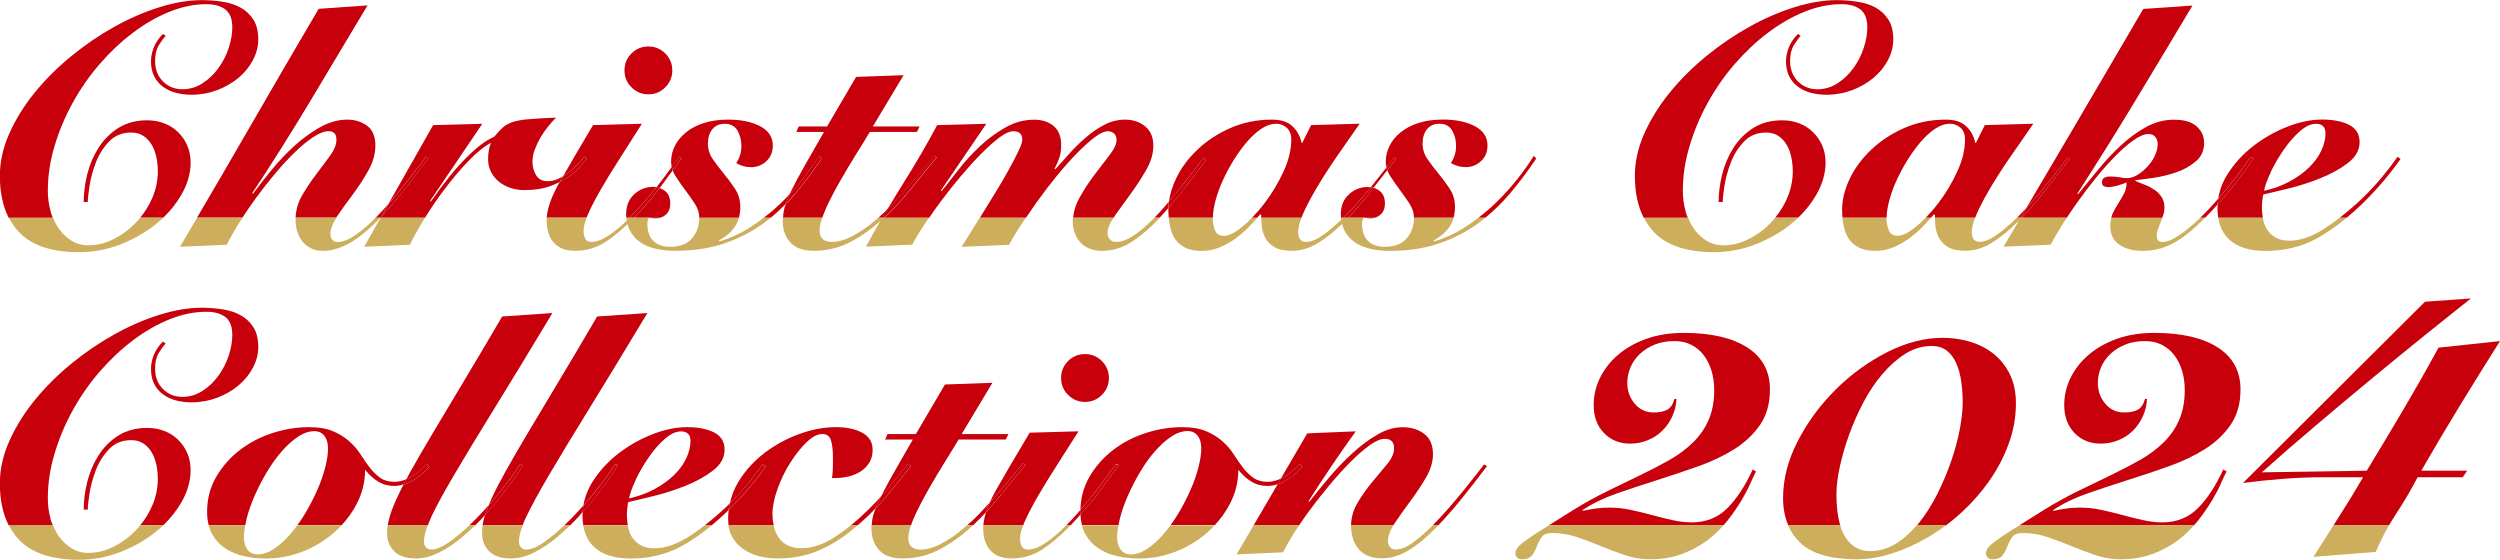 <svg width="911" height="204" viewBox="0 0 911 204" fill="none" xmlns="http://www.w3.org/2000/svg">
<g clip-path="url(#clip0_52_3)">
<path d="M66.053 71.039C68.343 67.103 69.464 63.143 69.464 59.157C69.464 56.916 69.04 54.848 68.219 52.98C67.397 51.112 66.277 49.493 64.858 48.123C63.438 46.753 61.795 45.682 59.878 44.96C57.961 44.212 55.895 43.839 53.654 43.839C49.595 43.839 46.085 44.785 43.122 46.629C40.184 48.497 37.769 50.913 35.902 53.852C34.035 56.791 32.665 60.029 31.794 63.517C30.922 67.004 30.499 70.366 30.499 73.604H31.993C31.993 72.434 32.192 70.491 32.615 67.751C33.039 65.011 33.81 62.196 34.906 59.282C36.026 56.368 37.62 53.827 39.711 51.61C41.778 49.418 44.491 48.297 47.803 48.297C49.546 48.297 51.015 48.696 52.21 49.493C53.405 50.29 54.401 51.311 55.197 52.607C55.994 53.902 56.567 55.396 56.94 57.09C57.314 58.784 57.513 60.552 57.513 62.371C57.513 65.858 56.791 69.221 55.347 72.459C54.226 74.974 52.807 77.241 51.114 79.308H59.505C62.119 76.793 64.31 74.053 66.053 71.039Z" fill="#C7000B"/>
<path d="M18.474 77.092C17.777 74.675 17.428 72.16 17.428 69.495C17.428 64.089 18.25 58.684 19.868 53.254C21.486 47.824 23.677 42.569 26.466 37.512C29.255 32.456 32.516 27.723 36.301 23.364C40.085 19.005 44.093 15.219 48.376 11.981C52.658 8.743 57.09 6.177 61.696 4.309C66.302 2.441 70.808 1.519 75.215 1.519C78.128 1.519 80.419 2.167 82.112 3.437C83.805 4.733 84.651 6.9 84.651 9.963C84.651 12.28 84.228 14.771 83.357 17.436C82.486 20.101 81.241 22.542 79.622 24.784C78.004 27.026 76.087 28.869 73.821 30.338C71.58 31.783 69.14 32.53 66.476 32.53C63.663 32.53 61.298 31.584 59.381 29.666C57.464 27.748 56.517 25.257 56.517 22.193C56.517 19.877 56.965 17.959 57.887 16.465C58.808 14.97 59.63 13.849 60.377 13.102L59.381 12.355C57.887 13.849 56.791 15.468 56.069 17.212C55.372 18.955 55.023 20.649 55.023 22.318C55.023 24.485 55.422 26.328 56.219 27.872C57.015 29.417 58.086 30.662 59.455 31.659C60.825 32.655 62.393 33.377 64.186 33.85C65.978 34.299 67.821 34.523 69.738 34.523C73.049 34.523 76.186 33.95 79.124 32.854C82.062 31.733 84.676 30.239 86.892 28.371C89.133 26.503 90.901 24.335 92.171 21.895C93.465 19.453 94.113 16.938 94.113 14.372C94.113 11.383 93.515 8.967 92.295 7.099C91.1 5.231 89.531 3.786 87.614 2.74C85.697 1.694 83.506 0.996 81.016 0.623C78.527 0.249 76.037 0.05 73.547 0.05C68.817 0.05 63.713 0.897 58.235 2.59C52.758 4.284 47.28 6.651 41.803 9.689C36.325 12.728 31.072 16.29 26.043 20.4C21.014 24.51 16.582 28.919 12.723 33.651C8.864 38.384 5.776 43.341 3.436 48.547C1.12 53.727 -0.05 58.908 -0.05 64.064C-0.05 70.117 1.046 75.198 3.187 79.383H19.271C18.972 78.661 18.648 77.938 18.424 77.141L18.474 77.092Z" fill="#C7000B"/>
<path d="M122.919 78.711C124.612 76.22 126.505 73.579 128.596 70.815C130.662 68.025 132.555 65.135 134.248 62.097C135.941 59.058 136.787 56.044 136.787 53.08C136.787 49.667 135.766 47.251 133.725 45.782C131.683 44.337 129.318 43.59 126.554 43.59C123.243 43.59 119.907 44.536 116.595 46.38C113.284 48.248 110.122 50.564 107.134 53.279C104.147 56.019 101.383 58.958 98.843 62.072C96.304 65.185 94.088 68.025 92.196 70.591L91.947 70.341C98.993 59.706 106.039 48.547 113.06 36.84C120.081 25.133 127.027 13.5 133.924 1.968L116.122 3.213C107.582 17.735 99.142 32.207 90.851 46.604C84.577 57.489 78.228 68.374 71.805 79.284H88.362C89.905 76.917 91.548 74.526 93.341 72.06C95.582 68.996 97.922 66.007 100.387 63.093C102.827 60.179 105.242 57.588 107.607 55.322C109.973 53.03 112.213 51.212 114.33 49.842C116.446 48.472 118.239 47.799 119.732 47.799C121.65 47.799 122.596 48.845 122.596 50.913C122.596 52.656 121.824 54.599 120.305 56.692C118.761 58.809 117.068 61.1 115.201 63.541C113.334 65.982 111.616 68.598 110.022 71.313C108.603 73.804 107.856 76.469 107.707 79.284H122.521C122.645 79.084 122.77 78.885 122.894 78.661L122.919 78.711Z" fill="#C7000B"/>
<path d="M141.567 74.302C140.024 76.12 138.455 77.764 136.887 79.333H138.58C138.58 79.333 138.804 79.109 138.903 79.009L141.567 74.302Z" fill="#C7000B"/>
<path d="M170.722 58.659C173.66 55.595 176.374 53.379 178.864 52.058V52.307C178.192 53.727 177.868 55.67 177.868 58.161C177.868 59.656 178.167 61.075 178.814 62.395C179.461 63.715 180.308 64.886 181.428 65.883C182.549 66.879 183.943 67.701 185.586 68.324C187.254 68.946 189.072 69.27 191.064 69.27C194.723 69.27 197.836 68.797 200.45 67.825C201.695 67.377 202.865 66.879 203.936 66.356C204.309 65.708 204.732 64.961 205.131 64.263C204.508 64.637 203.886 64.961 203.238 65.235C201.994 65.783 200.749 66.032 199.504 66.032C197.587 66.032 196.192 65.285 195.321 63.79C194.45 62.296 194.026 60.677 194.026 58.933C194.026 57.513 194.3 56.069 194.848 54.574C195.396 53.08 196.068 51.635 196.89 50.215C197.711 48.795 198.632 47.475 199.628 46.23C200.624 44.984 201.62 43.864 202.616 42.867C198.383 43.041 195.047 43.216 192.607 43.44C190.167 43.639 188.2 43.988 186.756 44.486C185.312 44.984 184.117 45.657 183.196 46.479C182.275 47.301 181.254 48.422 180.084 49.842C177.096 51.087 173.635 53.702 169.702 57.688C165.768 61.673 161.51 66.954 156.954 73.505L156.705 73.255L175.752 45.109L157.825 45.607L141.542 74.326C141.542 74.326 141.692 74.152 141.766 74.077C143.933 71.537 145.924 69.146 147.742 66.854C149.559 64.562 151.153 62.545 152.472 60.751C153.792 58.958 154.763 57.737 155.336 57.065L156.083 57.688C154.663 59.431 153.12 61.474 151.402 63.79C149.709 66.107 147.841 68.548 145.8 71.064C143.758 73.604 141.642 76.07 139.376 78.486C139.202 78.661 139.028 78.835 138.853 79.009L138.654 79.333H154.863C157.054 75.821 159.444 72.309 162.083 68.822C164.871 65.135 167.735 61.748 170.673 58.684L170.722 58.659Z" fill="#C7000B"/>
<path d="M139.426 78.461C141.666 76.045 143.808 73.579 145.849 71.039C147.891 68.498 149.758 66.082 151.451 63.765C153.144 61.449 154.713 59.406 156.132 57.663L155.385 57.04C154.812 57.713 153.841 58.933 152.522 60.727C151.202 62.52 149.609 64.537 147.791 66.829C145.974 69.121 143.982 71.512 141.816 74.052C141.741 74.152 141.666 74.227 141.592 74.302L138.928 79.009C139.102 78.835 139.276 78.661 139.451 78.486L139.426 78.461Z" fill="#C7000B"/>
<path d="M214.417 77.714C215.612 75.049 217.206 72.01 219.222 68.548C221.214 65.11 223.505 61.374 226.069 57.414C228.633 53.428 231.248 49.318 233.912 45.084L216.11 45.582C211.778 52.831 208.168 59.008 205.18 64.239C205.778 63.89 206.35 63.516 206.898 63.093C208.068 62.221 209.164 61.249 210.209 60.154C211.255 59.083 212.176 58.036 212.998 57.04L213.869 57.787C213.297 58.46 212.45 59.431 211.379 60.702C210.309 61.997 208.865 63.242 207.072 64.488C206.151 65.135 205.105 65.733 203.96 66.306C201.047 71.412 199.478 75.746 199.229 79.308H213.745C213.944 78.785 214.168 78.262 214.417 77.689V77.714Z" fill="#C7000B"/>
<path d="M236.278 34.373C238.693 34.373 240.734 33.526 242.427 31.808C244.12 30.114 244.992 28.047 244.992 25.655C244.992 23.264 244.145 21.197 242.427 19.478C240.734 17.784 238.668 16.938 236.278 16.938C233.887 16.938 231.821 17.784 230.103 19.478C228.41 21.172 227.563 23.239 227.563 25.655C227.563 28.072 228.41 30.114 230.103 31.808C231.796 33.502 233.863 34.373 236.278 34.373Z" fill="#C7000B"/>
<path d="M241.008 67.701C242.502 65.684 243.871 63.816 245.116 62.097C244.967 61.673 244.817 61.25 244.743 60.852C244.469 61.225 244.22 61.574 243.946 61.972C242.552 63.94 240.958 66.032 239.19 68.249C239.589 68.324 239.987 68.399 240.361 68.548C240.56 68.274 240.809 68 241.008 67.726V67.701Z" fill="#C7000B"/>
<path d="M203.96 66.331C205.105 65.758 206.151 65.161 207.072 64.513C208.865 63.268 210.284 61.997 211.379 60.727C212.45 59.432 213.297 58.46 213.869 57.813L212.998 57.065C212.176 58.062 211.23 59.108 210.209 60.179C209.164 61.25 208.068 62.246 206.898 63.118C206.325 63.542 205.753 63.915 205.18 64.264C204.782 64.961 204.358 65.684 203.985 66.356L203.96 66.331Z" fill="#C7000B"/>
<path d="M287.79 70.715C286.122 72.483 284.404 74.227 282.587 75.846C281.192 77.091 279.773 78.237 278.329 79.333H280.844C282.761 77.789 284.553 76.12 286.296 74.352C286.67 73.28 287.168 72.06 287.79 70.715Z" fill="#C7000B"/>
<path d="M248.477 57.414C247.481 58.834 246.36 60.378 245.116 62.097C245.365 62.769 245.688 63.417 246.112 64.09C247.182 65.783 248.377 67.502 249.647 69.196C250.942 70.889 252.112 72.583 253.207 74.252C254.278 75.921 254.826 77.615 254.826 79.358H269.266C269.59 78.138 269.764 76.818 269.764 75.373C269.764 72.957 269.142 70.815 267.897 68.897C266.652 66.979 265.308 65.16 263.863 63.417C262.419 61.673 261.075 59.905 259.83 58.136C258.585 56.343 257.963 54.425 257.963 52.333C257.963 50.24 258.51 48.422 259.581 47.102C260.652 45.782 262.146 45.109 264.063 45.109C266.229 45.109 267.772 45.931 268.743 47.6C269.689 49.269 270.163 51.137 270.163 53.205C270.163 54.45 269.988 55.571 269.665 56.567C269.341 57.563 268.868 58.51 268.295 59.432C269.963 60.428 271.731 60.926 273.648 60.926C275.814 60.926 277.682 60.204 279.25 58.734C280.819 57.289 281.615 55.396 281.615 53.08C281.615 50.016 280.097 47.65 277.059 46.031C274.022 44.412 270.113 43.59 265.307 43.59C261.996 43.59 259.033 44.013 256.469 44.835C253.904 45.657 251.713 46.803 249.946 48.273C248.153 49.717 246.809 51.361 245.912 53.205C244.991 55.023 244.543 56.941 244.543 58.933C244.543 59.581 244.643 60.229 244.792 60.851C245.887 59.332 246.809 58.062 247.531 57.065L248.527 57.439L248.477 57.414Z" fill="#C7000B"/>
<path d="M233.166 75.398C235.232 73.031 237.199 70.715 239.016 68.423C239.066 68.349 239.116 68.274 239.191 68.199C238.767 68.124 238.344 68.1 237.896 68.1C235.332 68.1 233.066 68.996 231.099 70.79C229.157 72.583 228.161 74.999 228.161 78.063C228.161 78.486 228.186 78.885 228.236 79.308H229.456C230.676 78.088 231.921 76.793 233.141 75.398H233.166Z" fill="#C7000B"/>
<path d="M239.016 79.582C239.563 79.582 240.086 79.483 240.584 79.333H236.999C237.572 79.483 238.219 79.582 239.016 79.582Z" fill="#C7000B"/>
<path d="M236.999 79.334H240.585C241.307 79.109 241.979 78.761 242.626 78.213C243.697 77.291 244.244 75.921 244.244 74.103C244.244 72.11 243.622 70.616 242.377 69.619C241.755 69.121 241.083 68.772 240.36 68.523C237.572 72.21 234.485 75.822 231.049 79.334H236.476C236.476 79.334 236.501 79.259 236.526 79.209C236.676 79.259 236.85 79.284 236.999 79.334Z" fill="#C7000B"/>
<path d="M248.477 57.414L247.481 57.04C246.734 58.036 245.813 59.307 244.742 60.826C244.842 61.25 244.966 61.673 245.116 62.072C246.361 60.353 247.481 58.809 248.477 57.389V57.414Z" fill="#C7000B"/>
<path d="M233.165 75.398C231.945 76.793 230.7 78.088 229.48 79.308H231.049C234.485 75.796 237.572 72.185 240.361 68.498C239.987 68.374 239.589 68.274 239.191 68.199C239.141 68.274 239.091 68.349 239.016 68.423C237.199 70.715 235.232 73.031 233.165 75.398Z" fill="#C7000B"/>
<path d="M323.393 76.22C322.298 77.316 321.202 78.337 320.082 79.333H321.526C322.124 78.287 322.771 77.266 323.393 76.22Z" fill="#C7000B"/>
<path d="M300.886 76.095C302.38 72.857 304.123 69.495 306.115 66.007C308.106 62.52 310.123 59.158 312.14 55.92C314.181 52.681 315.775 50.066 316.945 48.073H334.124L335.12 46.081H318.065L329.269 27.399L311.966 28.022L301.384 46.081H291.052L290.18 48.073H300.264C297.276 53.229 294.836 57.489 292.919 60.901C291.002 64.314 289.483 67.178 288.313 69.569C288.114 69.993 287.964 70.341 287.79 70.74C289.01 69.42 290.23 68.1 291.375 66.705C294.064 63.417 296.454 60.129 298.546 56.816L299.417 57.813C296.355 62.371 293.093 66.705 289.657 70.765C288.587 72.035 287.466 73.206 286.346 74.377C286.222 74.775 286.022 75.199 285.923 75.547C285.574 76.793 285.4 78.063 285.325 79.334H299.641C299.99 78.312 300.388 77.266 300.936 76.095H300.886Z" fill="#C7000B"/>
<path d="M289.608 70.74C293.044 66.68 296.306 62.346 299.368 57.787L298.497 56.791C296.43 60.104 294.04 63.417 291.326 66.68C290.181 68.075 288.986 69.395 287.741 70.715C287.118 72.06 286.621 73.28 286.247 74.352C287.392 73.181 288.513 71.985 289.558 70.74H289.608Z" fill="#C7000B"/>
<path d="M406.202 78.661C407.945 76.22 409.862 73.58 411.929 70.74C413.995 67.925 415.913 64.986 417.655 61.972C419.398 58.933 420.27 55.969 420.27 53.08C420.27 50.016 419.274 47.65 417.282 46.031C415.29 44.412 412.85 43.59 409.937 43.59C407.373 43.59 404.883 44.213 402.468 45.458C400.053 46.703 397.787 48.248 395.621 50.141C393.455 52.009 391.463 53.977 389.596 56.069C387.729 58.136 386.06 60.005 384.567 61.673L384.318 61.424C385.064 60.005 385.637 58.659 386.06 57.389C386.484 56.094 386.683 54.55 386.683 52.706C386.683 49.717 385.762 47.451 383.944 45.931C382.127 44.387 379.761 43.615 376.848 43.615C373.188 43.615 369.678 44.561 366.317 46.479C362.956 48.397 359.843 50.689 356.98 53.404C354.117 56.094 351.528 58.933 349.212 61.922C346.897 64.912 344.855 67.477 343.112 69.644L342.863 69.395L359.42 45.109L341.494 45.607C337.685 52.756 333.402 60.079 328.672 67.577C326.854 70.466 325.136 73.355 323.418 76.22C323.742 75.896 324.066 75.622 324.389 75.298C326.68 72.932 328.821 70.591 330.863 68.249C332.904 65.933 334.747 63.741 336.415 61.723C338.083 59.681 339.402 58.062 340.398 56.816L341.394 57.314C338.581 60.627 335.593 64.289 332.431 68.274C329.294 72.234 325.908 75.921 322.298 79.358H338.581C339.9 77.415 341.295 75.448 342.838 73.38C345.129 70.317 347.544 67.253 350.108 64.214C352.673 61.175 355.163 58.435 357.578 55.994C359.993 53.553 362.209 51.585 364.225 50.066C366.267 48.572 367.935 47.824 369.279 47.824C371.446 47.824 372.516 48.87 372.516 50.938C372.516 51.76 372.043 53.18 371.072 55.172C370.126 57.165 368.906 59.481 367.462 62.097C366.018 64.712 364.4 67.477 362.607 70.366C360.814 73.281 359.121 76.021 357.503 78.661C357.354 78.91 357.229 79.109 357.08 79.333H373.861C375.13 77.44 376.475 75.522 377.919 73.48C380.11 70.416 382.475 67.328 384.965 64.264C387.455 61.2 389.895 58.46 392.235 56.044C394.6 53.628 396.791 51.66 398.758 50.116C400.75 48.572 402.418 47.824 403.738 47.824C404.559 47.824 405.281 48.098 405.929 48.621C406.551 49.169 406.875 49.966 406.875 51.062C406.875 52.482 406.053 54.251 404.385 56.418C402.717 58.585 400.899 60.976 398.908 63.591C396.916 66.207 395.098 68.996 393.43 71.936C392.036 74.402 391.264 76.868 391.04 79.333H405.804C405.954 79.109 406.078 78.885 406.252 78.661H406.202Z" fill="#C7000B"/>
<path d="M425.947 73.455C425.399 74.102 424.851 74.75 424.303 75.397C423.108 76.792 421.888 78.088 420.693 79.308H422.586C423.681 78.162 424.727 76.967 425.772 75.746C425.772 74.974 425.847 74.202 425.947 73.43V73.455Z" fill="#C7000B"/>
<path d="M322.223 79.333C325.859 75.896 329.22 72.209 332.357 68.249C335.519 64.263 338.506 60.602 341.32 57.289L340.324 56.791C339.328 58.036 338.009 59.68 336.34 61.698C334.672 63.74 332.83 65.907 330.788 68.224C328.747 70.54 326.605 72.907 324.315 75.273C323.991 75.597 323.668 75.896 323.344 76.195C322.721 77.241 322.074 78.262 321.477 79.308H322.199L322.223 79.333Z" fill="#C7000B"/>
<path d="M505.519 62.047C505.395 61.723 505.295 61.375 505.196 61.051C503.279 63.517 501.386 65.908 499.494 68.224C499.843 68.274 500.166 68.349 500.49 68.449C502.133 66.356 503.801 64.214 505.494 62.047H505.519Z" fill="#C7000B"/>
<path d="M474.347 79.084C475.218 76.917 476.339 74.601 477.708 72.11C479.078 69.619 480.596 67.079 482.24 64.438C483.908 61.823 485.551 59.307 487.219 56.916C488.887 54.5 490.431 52.258 491.9 50.191C493.344 48.123 494.539 46.404 495.46 45.084L477.783 45.583L474.546 52.059H474.297C473.799 49.643 472.704 47.65 470.986 46.031C469.293 44.412 466.828 43.59 463.566 43.59C458.014 43.59 452.91 44.636 448.254 46.703C443.599 48.771 439.59 51.411 436.254 54.624C432.893 57.813 430.303 61.35 428.486 65.21C427.166 68.025 426.32 70.765 425.971 73.48C427.39 71.786 428.785 70.117 430.104 68.448C431.922 66.157 433.59 64.04 435.084 62.097C436.577 60.154 437.773 58.585 438.694 57.414L439.565 58.161C437.399 60.976 434.835 64.388 431.847 68.374C429.93 70.939 427.888 73.38 425.797 75.772C425.797 75.996 425.747 76.245 425.747 76.469C425.747 77.49 425.822 78.412 425.896 79.333H441.955C442.005 77.515 442.304 75.448 442.926 73.106C443.599 70.615 444.495 68.1 445.665 65.584C446.835 63.043 448.18 60.553 449.698 58.111C451.242 55.67 452.86 53.454 454.554 51.511C456.247 49.568 457.989 47.999 459.782 46.828C461.575 45.657 463.342 45.084 465.06 45.084C466.479 45.084 467.749 45.558 468.845 46.529C469.965 47.476 470.538 48.92 470.538 50.813C470.538 54.55 469.592 58.485 467.674 62.595C465.757 66.705 463.492 70.516 460.828 74.003C459.309 75.996 457.765 77.764 456.222 79.358H458.114C458.487 78.935 458.861 78.536 459.209 78.113L459.583 78.362C459.583 78.661 459.583 79.01 459.583 79.358H474.223C474.223 79.358 474.272 79.209 474.322 79.109L474.347 79.084Z" fill="#C7000B"/>
<path d="M431.847 68.374C434.835 64.388 437.399 60.976 439.565 58.161L438.694 57.414C437.773 58.585 436.577 60.129 435.084 62.097C433.59 64.065 431.922 66.157 430.104 68.448C428.785 70.093 427.39 71.786 425.971 73.48C425.872 74.252 425.822 75.024 425.797 75.796C427.888 73.405 429.93 70.964 431.847 68.399V68.374Z" fill="#C7000B"/>
<path d="M550.036 70.74C553.472 66.68 556.733 62.346 559.796 57.787L558.924 56.791C556.858 60.104 554.468 63.417 551.754 66.68C549.065 69.968 546.127 73.006 542.99 75.846C541.596 77.091 540.176 78.237 538.732 79.333H541.247C544.409 76.768 547.347 73.903 550.011 70.74H550.036Z" fill="#C7000B"/>
<path d="M508.781 57.912C507.686 59.307 506.615 60.676 505.544 62.047C505.793 62.719 506.117 63.392 506.54 64.064C507.611 65.758 508.806 67.477 510.076 69.17C511.37 70.864 512.541 72.558 513.636 74.227C514.707 75.896 515.254 77.589 515.254 79.333H529.695C530.019 78.112 530.193 76.792 530.193 75.348C530.193 72.931 529.57 70.789 528.326 68.871C527.081 66.954 525.736 65.135 524.292 63.392C522.848 61.648 521.504 59.88 520.259 58.111C519.014 56.318 518.391 54.4 518.391 52.307C518.391 50.215 518.939 48.397 520.01 47.077C521.08 45.756 522.574 45.084 524.491 45.084C526.657 45.084 528.201 45.906 529.172 47.575C530.118 49.244 530.591 51.112 530.591 53.179C530.591 54.425 530.417 55.545 530.093 56.542C529.77 57.538 529.297 58.485 528.724 59.406C530.392 60.403 532.16 60.901 534.077 60.901C536.243 60.901 538.11 60.178 539.679 58.709C541.247 57.264 542.044 55.371 542.044 53.055C542.044 49.991 540.525 47.624 537.488 46.005C534.45 44.386 530.541 43.565 525.736 43.565C522.425 43.565 519.462 43.988 516.898 44.81C514.333 45.632 512.142 46.778 510.374 48.247C508.582 49.692 507.237 51.336 506.341 53.179C505.42 54.997 504.972 56.915 504.972 58.908C504.972 59.63 505.096 60.328 505.27 61.05C506.217 59.855 507.138 58.659 508.084 57.413L508.831 57.912H508.781Z" fill="#C7000B"/>
<path d="M497.428 79.333H501.013C501.735 79.109 502.407 78.76 503.054 78.212C504.125 77.291 504.673 75.921 504.673 74.103C504.673 72.11 504.05 70.615 502.805 69.619C502.133 69.071 501.361 68.697 500.54 68.448C500.067 69.071 499.569 69.694 499.071 70.316C496.457 73.654 493.867 76.643 491.303 79.333H496.905C496.905 79.333 496.93 79.258 496.954 79.209C497.104 79.258 497.278 79.283 497.428 79.333Z" fill="#C7000B"/>
<path d="M489.859 79.034C492.672 76.245 495.635 73.007 498.697 69.27C498.971 68.947 499.245 68.573 499.519 68.249C499.121 68.199 498.722 68.149 498.324 68.149C495.759 68.149 493.494 69.046 491.527 70.84C489.585 72.633 488.589 75.049 488.589 78.113C488.589 78.536 488.614 78.935 488.664 79.358H489.535C489.535 79.358 489.759 79.159 489.859 79.059V79.034Z" fill="#C7000B"/>
<path d="M499.444 79.582C499.992 79.582 500.515 79.483 501.013 79.333H497.428C498 79.483 498.648 79.582 499.444 79.582Z" fill="#C7000B"/>
<path d="M508.781 57.912L508.034 57.414C507.088 58.66 506.167 59.855 505.221 61.051C505.295 61.374 505.42 61.723 505.544 62.047C506.615 60.677 507.686 59.307 508.781 57.912Z" fill="#C7000B"/>
<path d="M489.859 79.035C489.859 79.035 489.635 79.234 489.535 79.334H491.303C493.867 76.644 496.457 73.63 499.071 70.317C499.544 69.694 500.042 69.072 500.54 68.449C500.216 68.349 499.893 68.274 499.544 68.225C499.27 68.573 498.996 68.922 498.722 69.246C495.66 72.982 492.697 76.245 489.884 79.01L489.859 79.035Z" fill="#C7000B"/>
<path d="M614.272 77.092C613.575 74.675 613.226 72.16 613.226 69.495C613.226 64.089 614.048 58.684 615.666 53.254C617.284 47.824 619.475 42.569 622.264 37.512C625.052 32.456 628.314 27.723 632.098 23.364C635.883 19.005 639.891 15.219 644.174 11.981C648.456 8.743 652.888 6.177 657.494 4.309C662.1 2.441 666.606 1.519 671.013 1.519C673.926 1.519 676.217 2.167 677.91 3.437C679.603 4.733 680.449 6.9 680.449 9.963C680.449 12.28 680.026 14.771 679.155 17.436C678.283 20.101 677.038 22.542 675.42 24.784C673.802 27.026 671.885 28.869 669.619 30.338C667.378 31.783 664.938 32.53 662.274 32.53C659.461 32.53 657.096 31.584 655.178 29.666C653.261 27.748 652.315 25.257 652.315 22.193C652.315 19.877 652.763 17.959 653.685 16.465C654.606 14.97 655.427 13.849 656.174 13.102L655.178 12.355C653.685 13.849 652.589 15.468 651.867 17.212C651.17 18.955 650.821 20.649 650.821 22.318C650.821 24.485 651.22 26.328 652.016 27.872C652.813 29.417 653.884 30.662 655.253 31.659C656.622 32.655 658.191 33.377 659.984 33.85C661.776 34.299 663.619 34.523 665.536 34.523C668.847 34.523 671.984 33.95 674.922 32.854C677.86 31.733 680.474 30.239 682.69 28.371C684.931 26.503 686.699 24.335 687.968 21.895C689.263 19.453 689.91 16.938 689.91 14.372C689.91 11.383 689.313 8.967 688.093 7.099C686.873 5.231 685.329 3.786 683.412 2.74C681.495 1.694 679.304 0.996 676.814 0.623C674.325 0.249 671.835 0.05 669.345 0.05C664.615 0.05 659.511 0.897 654.033 2.59C648.556 4.284 643.078 6.651 637.601 9.689C632.123 12.728 626.87 16.29 621.841 20.4C616.811 24.51 612.38 28.919 608.52 33.651C604.661 38.384 601.574 43.341 599.234 48.547C596.918 53.727 595.748 58.908 595.748 64.064C595.748 70.117 596.844 75.198 598.985 79.383H615.069C614.77 78.661 614.446 77.938 614.222 77.141L614.272 77.092Z" fill="#C7000B"/>
<path d="M661.826 71.039C664.117 67.103 665.237 63.143 665.237 59.157C665.237 56.916 664.814 54.848 663.992 52.98C663.171 51.112 662.05 49.493 660.631 48.123C659.212 46.753 657.569 45.682 655.652 44.96C653.734 44.212 651.668 43.839 649.427 43.839C645.369 43.839 641.858 44.785 638.895 46.629C635.958 48.497 633.543 50.913 631.675 53.852C629.808 56.791 628.439 60.029 627.567 63.517C626.696 67.004 626.272 70.366 626.272 73.604H627.766C627.766 72.434 627.966 70.491 628.389 67.751C628.812 65.011 629.584 62.196 630.679 59.282C631.8 56.368 633.393 53.827 635.485 51.61C637.551 49.418 640.265 48.297 643.576 48.297C645.319 48.297 646.788 48.696 647.983 49.493C649.178 50.29 650.174 51.311 650.971 52.607C651.768 53.902 652.34 55.396 652.714 57.09C653.087 58.784 653.286 60.552 653.286 62.371C653.286 65.858 652.564 69.221 651.12 72.459C650 74.974 648.581 77.241 646.888 79.308H655.278C657.892 76.793 660.083 74.053 661.826 71.039Z" fill="#C7000B"/>
<path d="M738.385 75.846C737.339 76.942 736.319 78.013 735.323 79.009C735.223 79.109 735.099 79.208 734.999 79.308H736.344C737.016 78.137 737.713 76.992 738.385 75.846Z" fill="#C7000B"/>
<path d="M719.837 79.084C720.708 76.917 721.829 74.601 723.198 72.11C724.567 69.619 726.086 67.079 727.754 64.438C729.422 61.823 731.066 59.307 732.734 56.916C734.402 54.5 735.945 52.258 737.414 50.191C738.858 48.123 740.054 46.404 740.95 45.084L723.273 45.583L720.036 52.059H719.787C719.289 49.643 718.194 47.65 716.501 46.031C714.808 44.412 712.318 43.59 709.106 43.59C703.554 43.59 698.45 44.636 693.794 46.703C689.138 48.771 685.155 51.411 681.793 54.624C678.432 57.813 675.843 61.35 674 65.21C672.183 69.071 671.262 72.832 671.262 76.469C671.262 77.49 671.336 78.412 671.411 79.333H687.47C687.52 77.515 687.819 75.448 688.441 73.106C689.113 70.615 690.01 68.1 691.18 65.584C692.35 63.043 693.694 60.553 695.213 58.111C696.757 55.67 698.375 53.454 700.068 51.511C701.761 49.568 703.504 47.999 705.297 46.828C707.089 45.657 708.857 45.084 710.575 45.084C711.994 45.084 713.239 45.558 714.384 46.529C715.505 47.476 716.052 48.92 716.052 50.813C716.052 54.55 715.106 58.485 713.189 62.595C711.272 66.705 709.006 70.516 706.342 74.003C704.824 75.996 703.28 77.764 701.736 79.358H703.628C704.002 78.935 704.375 78.536 704.724 78.113L705.098 78.362C705.098 78.661 705.098 79.01 705.098 79.358H719.737C719.737 79.358 719.787 79.209 719.837 79.109V79.084Z" fill="#C7000B"/>
<path d="M788.305 78.312C788.604 77.391 788.728 76.519 788.728 75.697C788.728 74.202 788.405 72.932 787.732 71.886C787.06 70.84 786.238 69.968 785.243 69.27C784.247 68.573 783.126 67.95 781.881 67.452L778.147 65.957V65.659C779.815 65.484 782.056 65.21 784.869 64.787C787.682 64.363 790.446 63.691 793.16 62.744C795.849 61.798 798.189 60.478 800.181 58.784C802.173 57.09 803.169 54.873 803.169 52.158C803.169 50.589 802.87 49.269 802.223 48.198C801.575 47.127 800.779 46.23 799.808 45.533C798.812 44.835 797.641 44.337 796.322 44.038C795.002 43.739 793.633 43.615 792.214 43.615C788.653 43.615 785.243 44.511 782.006 46.305C778.769 48.098 775.707 50.34 772.794 53.03C769.881 55.72 767.142 58.684 764.528 61.873C761.914 65.061 759.474 68.05 757.233 70.765L756.984 70.516C764.129 59.481 771.151 48.223 778.072 36.765C784.994 25.307 791.965 13.725 798.936 2.018L781.01 3.263C772.47 17.884 763.98 32.356 755.54 46.728C749.863 56.418 744.112 66.157 738.361 75.871C740.228 73.853 742.17 71.662 744.137 69.27C747.199 65.534 750.311 61.599 753.473 57.439L754.22 57.937C750.909 62.171 747.672 66.306 744.51 70.341C741.896 73.679 739.307 76.668 736.742 79.358H753.15C754.27 77.615 755.465 75.846 756.785 74.003C758.901 71.014 761.167 68.025 763.582 65.036C765.997 62.047 768.362 59.357 770.752 56.941C773.117 54.525 775.358 52.582 777.474 51.087C779.591 49.593 781.408 48.845 782.902 48.845C783.973 48.845 784.819 49.194 785.392 49.892C785.965 50.589 786.263 51.436 786.263 52.432C786.263 53.827 785.915 55.272 785.218 56.766C784.521 58.261 783.599 59.581 782.479 60.776C781.359 61.972 780.163 62.968 778.869 63.741C777.574 64.513 776.304 64.911 775.059 64.911C774.312 64.911 773.441 64.812 772.445 64.612C771.449 64.413 770.279 64.314 768.96 64.314C766.968 64.314 765.972 65.011 765.972 66.381C765.972 67.078 766.171 67.552 766.594 67.801C767.018 68.05 767.516 68.174 768.088 68.174C769.258 68.174 770.404 68 771.574 67.651C772.744 67.303 773.864 66.929 774.935 66.481C774.935 67.975 774.636 69.345 773.989 70.541C773.342 71.736 772.669 72.932 771.922 74.103C771.175 75.273 770.478 76.494 769.856 77.789C769.632 78.287 769.482 78.835 769.333 79.383H787.907C788.031 79.034 788.18 78.711 788.28 78.362L788.305 78.312Z" fill="#C7000B"/>
<path d="M808.123 74.476C808.173 73.804 808.198 73.106 808.298 72.434C807.227 73.654 806.107 74.875 804.986 76.095C803.916 77.241 802.845 78.312 801.774 79.333H803.542C803.542 79.333 803.716 79.184 803.791 79.084C805.31 77.565 806.729 76.02 808.123 74.476Z" fill="#C7000B"/>
<path d="M736.767 79.334C739.331 76.643 741.921 73.629 744.535 70.317C747.697 66.281 750.934 62.172 754.245 57.912L753.498 57.414C750.336 61.574 747.224 65.509 744.162 69.246C742.17 71.662 740.253 73.854 738.385 75.846C737.713 77.017 737.016 78.163 736.344 79.309H736.767V79.334Z" fill="#C7000B"/>
<path d="M824.232 75.846C824.232 75.024 824.282 74.177 824.357 73.355C824.431 72.533 824.556 71.686 824.73 70.864C826.971 70.366 830.033 69.644 833.942 68.672C837.851 67.726 841.71 66.48 845.569 64.936C849.429 63.392 852.765 61.548 855.603 59.381C858.417 57.214 859.836 54.699 859.836 51.784C859.836 48.87 858.541 46.778 855.977 45.482C853.412 44.187 850.126 43.565 846.142 43.565C842.158 43.565 837.951 44.436 833.494 46.18C829.062 47.923 824.954 50.24 821.17 53.154C817.385 56.069 814.273 59.456 811.783 63.367C809.941 66.256 808.796 69.27 808.323 72.408C809.244 71.362 810.165 70.291 811.037 69.22C812.954 66.904 814.697 64.662 816.265 62.545C817.834 60.428 819.128 58.634 820.124 57.139L821.245 57.638C819.253 60.552 816.763 63.94 813.775 67.8C812.032 70.067 810.115 72.284 808.148 74.476C808.124 74.924 808.049 75.373 808.049 75.846C808.049 77.091 808.148 78.237 808.323 79.333H824.581C824.382 78.187 824.232 77.016 824.232 75.846ZM827.469 62.644C828.789 59.904 830.357 57.239 832.15 54.624C833.942 52.008 835.884 49.767 838.001 47.898C840.117 46.03 842.084 45.109 843.926 45.109C846.242 45.109 847.412 46.279 847.412 48.596C847.412 50.589 846.914 52.656 845.918 54.823C844.922 56.99 843.453 59.008 841.511 60.926C839.569 62.844 837.204 64.562 834.415 66.082C831.627 67.626 828.49 68.772 825.029 69.519C825.353 67.701 826.199 65.409 827.519 62.669L827.469 62.644Z" fill="#C7000B"/>
<path d="M860.334 74.725C863.322 71.811 865.986 68.972 868.351 66.207C870.716 63.417 872.857 60.652 874.775 57.912L873.654 57.165C872.16 59.332 870.318 61.723 868.127 64.388C865.936 67.054 863.371 69.794 860.458 72.608C857.819 75.099 855.205 77.316 852.591 79.334H855.13C856.848 77.914 858.566 76.394 860.334 74.725Z" fill="#C7000B"/>
<path d="M813.775 67.826C816.763 63.965 819.253 60.578 821.245 57.663L820.124 57.165C819.128 58.66 817.834 60.453 816.265 62.57C814.697 64.687 812.954 66.904 811.037 69.246C810.14 70.317 809.244 71.388 808.323 72.434C808.223 73.106 808.198 73.779 808.148 74.476C810.115 72.284 812.032 70.068 813.775 67.801V67.826Z" fill="#C7000B"/>
<path d="M66.053 183.127C68.343 179.191 69.464 175.231 69.464 171.245C69.464 169.004 69.04 166.936 68.219 165.068C67.397 163.2 66.277 161.581 64.858 160.211C63.438 158.841 61.795 157.77 59.878 157.048C57.961 156.3 55.895 155.927 53.654 155.927C49.595 155.927 46.085 156.873 43.122 158.717C40.184 160.585 37.769 163.001 35.902 165.94C34.035 168.879 32.665 172.117 31.794 175.604C30.922 179.092 30.499 182.454 30.499 185.692H31.993C31.993 184.522 32.192 182.579 32.615 179.839C33.039 177.099 33.81 174.284 34.906 171.37C36.026 168.456 37.62 165.915 39.711 163.698C41.778 161.506 44.491 160.385 47.803 160.385C49.546 160.385 51.015 160.784 52.21 161.581C53.405 162.378 54.401 163.399 55.197 164.695C55.994 165.99 56.567 167.484 56.94 169.178C57.314 170.872 57.513 172.64 57.513 174.459C57.513 177.946 56.791 181.308 55.347 184.547C54.226 187.062 52.807 189.329 51.114 191.396H59.505C62.119 188.881 64.31 186.141 66.053 183.127Z" fill="#C7000B"/>
<path d="M18.474 189.179C17.777 186.763 17.428 184.248 17.428 181.582C17.428 176.177 18.25 170.772 19.868 165.342C21.486 159.912 23.677 154.656 26.466 149.6C29.255 144.544 32.516 139.811 36.301 135.452C40.085 131.093 44.093 127.307 48.376 124.069C52.658 120.831 57.09 118.265 61.696 116.397C66.302 114.529 70.808 113.607 75.215 113.607C78.128 113.607 80.419 114.255 82.112 115.525C83.805 116.82 84.651 118.988 84.651 122.051C84.651 124.368 84.228 126.859 83.357 129.524C82.486 132.189 81.241 134.63 79.622 136.872C78.004 139.114 76.087 140.957 73.821 142.426C71.58 143.871 69.14 144.618 66.476 144.618C63.663 144.618 61.298 143.672 59.381 141.754C57.464 139.836 56.517 137.345 56.517 134.281C56.517 131.965 56.965 130.047 57.887 128.552C58.808 127.058 59.63 125.937 60.377 125.19L59.381 124.442C57.887 125.937 56.791 127.556 56.069 129.3C55.372 131.043 55.023 132.737 55.023 134.406C55.023 136.573 55.422 138.416 56.219 139.96C57.015 141.505 58.086 142.75 59.455 143.746C60.825 144.743 62.393 145.465 64.186 145.938C65.978 146.387 67.821 146.611 69.738 146.611C73.049 146.611 76.186 146.038 79.124 144.942C82.062 143.821 84.676 142.327 86.892 140.459C89.133 138.59 90.901 136.423 92.171 133.982C93.465 131.541 94.113 129.026 94.113 126.46C94.113 123.471 93.515 121.055 92.295 119.187C91.1 117.319 89.531 115.874 87.614 114.828C85.697 113.782 83.506 113.084 81.016 112.711C78.527 112.337 76.037 112.138 73.547 112.138C68.817 112.138 63.713 112.985 58.235 114.678C52.758 116.372 47.28 118.738 41.803 121.777C36.325 124.816 31.072 128.378 26.043 132.488C21.014 136.598 16.582 141.007 12.723 145.739C8.864 150.472 5.776 155.429 3.436 160.634C1.12 165.815 -0.05 170.996 -0.05 176.152C-0.05 182.205 1.046 187.286 3.187 191.471H19.271C18.972 190.749 18.648 190.026 18.424 189.229L18.474 189.179Z" fill="#C7000B"/>
<path d="M132.953 171.37H133.202C134.621 173.113 136.165 174.508 137.883 175.529C139.576 176.575 141.518 177.074 143.684 177.074C144.879 177.074 145.999 176.849 147.07 176.526C147.394 175.928 147.717 175.28 148.066 174.633C146.572 175.255 145.103 175.579 143.684 175.579C141.618 175.579 139.9 175.081 138.505 174.085C137.136 173.088 135.891 171.868 134.771 170.423C133.65 168.978 132.53 167.359 131.41 165.616C130.289 163.872 128.92 162.278 127.301 160.833C125.683 159.389 123.716 158.143 121.376 157.147C119.06 156.151 116.098 155.652 112.537 155.652C108.23 155.652 103.848 156.35 99.416 157.77C94.984 159.189 91.001 161.232 87.465 163.947C83.93 166.637 81.067 169.9 78.826 173.711C76.585 177.522 75.465 181.806 75.465 186.539C75.465 188.332 75.689 189.926 76.062 191.396H89.383C89.557 190.524 89.706 189.627 89.955 188.656C90.652 185.991 91.648 183.251 92.893 180.436C94.138 177.622 95.582 174.807 97.25 172.017C98.918 169.227 100.686 166.737 102.603 164.545C104.52 162.353 106.487 160.559 108.529 159.189C110.57 157.819 112.562 157.122 114.554 157.122C116.122 157.122 117.342 157.695 118.239 158.866C119.135 160.036 119.533 161.556 119.533 163.474C119.533 165.392 119.185 167.683 118.488 170.398C117.791 173.088 116.82 175.853 115.575 178.668C114.33 181.482 112.886 184.297 111.218 187.087C110.296 188.606 109.35 190.026 108.379 191.371H124.488C126.654 189.055 128.497 186.489 129.966 183.649C132.007 179.739 133.028 175.629 133.028 171.32L132.953 171.37Z" fill="#C7000B"/>
<path d="M176.822 187.585C177.17 186.489 177.593 185.319 178.141 184.023C176.573 185.792 174.979 187.511 173.361 189.155C172.589 189.927 171.842 190.674 171.07 191.396H173.162C174.158 190.425 175.154 189.453 176.1 188.407C176.349 188.133 176.598 187.859 176.847 187.56L176.822 187.585Z" fill="#C7000B"/>
<path d="M157.153 188.357C158.945 184.571 161.709 179.465 165.493 173.038C169.278 166.612 174.108 158.616 180.009 149.076C185.909 139.536 193.005 127.854 201.296 114.08L182.996 115.325C177.594 124.542 172.813 132.637 168.606 139.611C164.423 146.586 160.763 152.688 157.651 157.919C154.538 163.15 151.924 167.658 149.808 171.444C149.185 172.565 148.588 173.636 148.04 174.682C148.538 174.483 149.061 174.234 149.559 173.935C151.601 172.814 153.567 171.17 155.485 169.003L156.48 169.999C156.157 170.323 155.609 170.896 154.862 171.693C154.115 172.49 153.194 173.262 152.074 174.06C150.953 174.857 149.683 175.554 148.289 176.177C147.891 176.351 147.468 176.426 147.069 176.55C146.173 178.244 145.401 179.838 144.729 181.283C143.434 184.073 142.513 186.464 141.94 188.506C141.666 189.503 141.442 190.474 141.293 191.421H155.883C156.256 190.474 156.655 189.453 157.178 188.382L157.153 188.357Z" fill="#C7000B"/>
<path d="M148.264 176.178C149.684 175.555 150.928 174.857 152.049 174.06C153.169 173.263 154.115 172.491 154.837 171.694C155.584 170.897 156.132 170.349 156.456 170L155.46 169.004C153.543 171.171 151.576 172.79 149.534 173.936C149.011 174.21 148.513 174.459 148.015 174.683C147.667 175.331 147.343 175.953 147.02 176.576C147.418 176.452 147.841 176.352 148.24 176.202L148.264 176.178Z" fill="#C7000B"/>
<path d="M212.351 186.564C212.401 185.767 212.45 184.995 212.575 184.223C211.056 185.941 209.512 187.585 207.944 189.179C207.172 189.952 206.425 190.699 205.653 191.421H207.745C208.741 190.45 209.737 189.478 210.683 188.432C211.255 187.809 211.778 187.187 212.326 186.564H212.351Z" fill="#C7000B"/>
<path d="M191.761 188.357C193.554 184.571 196.317 179.465 200.102 173.038C203.886 166.612 208.716 158.616 214.617 149.076C220.518 139.536 227.613 127.854 235.904 114.08L217.605 115.325C212.202 124.542 207.422 132.637 203.214 139.611C199.031 146.586 195.371 152.688 192.259 157.919C189.147 163.15 186.533 167.658 184.416 171.444C182.3 175.23 180.607 178.493 179.312 181.283C178.864 182.279 178.491 183.151 178.117 184.048C179.561 182.429 180.956 180.76 182.35 179.041C185.263 175.43 187.653 172.142 189.57 169.128L190.566 169.626C189.993 170.448 189.022 171.868 187.703 173.86C186.383 175.853 184.715 178.12 182.723 180.635C180.931 182.902 178.939 185.219 176.798 187.585C176.698 187.884 176.574 188.208 176.499 188.482C176.225 189.478 176.001 190.449 175.852 191.396H190.442C190.815 190.449 191.213 189.428 191.736 188.357H191.761Z" fill="#C7000B"/>
<path d="M182.748 180.636C184.74 178.095 186.408 175.853 187.727 173.861C189.047 171.868 190.018 170.448 190.591 169.626L189.595 169.128C187.678 172.117 185.287 175.43 182.374 179.041C180.98 180.76 179.561 182.429 178.142 184.048C177.619 185.318 177.171 186.514 176.822 187.61C178.963 185.244 180.955 182.927 182.748 180.661V180.636Z" fill="#C7000B"/>
<path d="M228.434 187.934C228.434 187.112 228.484 186.265 228.559 185.443C228.634 184.621 228.758 183.774 228.932 182.952C231.173 182.454 234.235 181.731 238.144 180.76C242.053 179.814 245.912 178.568 249.796 177.024C253.656 175.479 256.992 173.636 259.805 171.469C262.619 169.302 264.038 166.786 264.038 163.872C264.038 160.958 262.743 158.866 260.179 157.57C257.614 156.275 254.328 155.652 250.344 155.652C246.361 155.652 242.153 156.524 237.696 158.268C233.264 160.011 229.156 162.328 225.372 165.242C221.588 168.156 218.475 171.544 215.986 175.455C214.218 178.244 213.097 181.159 212.575 184.197C214.068 182.529 215.537 180.785 216.982 178.992C219.895 175.38 222.285 172.092 224.202 169.078L225.198 169.576C224.625 170.398 223.654 171.818 222.334 173.811C221.015 175.803 219.347 178.07 217.355 180.586C215.836 182.529 214.143 184.496 212.351 186.514C212.326 186.962 212.251 187.411 212.251 187.884C212.251 189.129 212.351 190.275 212.525 191.371H228.783C228.584 190.225 228.434 189.055 228.434 187.884V187.934ZM231.671 174.732C232.991 171.992 234.559 169.327 236.352 166.712C238.144 164.096 240.086 161.855 242.203 159.986C244.319 158.118 246.286 157.197 248.128 157.197C250.444 157.197 251.614 158.367 251.614 160.684C251.614 162.677 251.116 164.744 250.12 166.911C249.124 169.078 247.655 171.096 245.713 173.014C243.771 174.931 241.406 176.65 238.617 178.17C235.829 179.714 232.692 180.86 229.231 181.607C229.555 179.789 230.401 177.497 231.721 174.757L231.671 174.732Z" fill="#C7000B"/>
<path d="M265.482 185.841C265.582 185.019 265.756 184.197 265.93 183.4C265.507 183.824 265.109 184.272 264.661 184.696C262.021 187.186 259.407 189.403 256.793 191.421H259.333C261.05 190.001 262.768 188.482 264.536 186.813C264.86 186.489 265.159 186.165 265.482 185.841Z" fill="#C7000B"/>
<path d="M217.355 180.636C219.347 178.095 221.015 175.853 222.334 173.861C223.654 171.868 224.625 170.448 225.198 169.626L224.202 169.128C222.285 172.117 219.895 175.43 216.982 179.041C215.537 180.835 214.069 182.554 212.575 184.247C212.45 185.02 212.375 185.792 212.351 186.589C214.143 184.571 215.836 182.603 217.355 180.661V180.636Z" fill="#C7000B"/>
<path d="M281.467 187.685C281.467 184.77 282.089 181.607 283.334 178.145C284.579 174.707 286.122 171.494 288.015 168.555C289.882 165.616 291.849 163.125 293.94 161.132C296.007 159.14 297.924 158.143 299.667 158.143C301.235 158.143 302.281 158.89 302.779 160.385C303.277 161.879 303.526 164.071 303.526 166.986C303.526 168.655 303.526 170.024 303.476 171.145C303.426 172.266 303.327 173.288 303.177 174.209H304.173C305.991 174.209 307.733 174.01 309.402 173.586C311.07 173.163 312.539 172.515 313.808 171.668C315.103 170.797 316.099 169.726 316.871 168.43C317.618 167.135 317.991 165.641 317.991 163.897C317.991 161.157 316.746 159.09 314.257 157.72C311.767 156.35 308.53 155.652 304.547 155.652C300.314 155.652 295.882 156.474 291.301 158.143C286.695 159.812 282.463 162.104 278.603 165.043C274.744 167.982 271.557 171.494 269.068 175.579C267.574 178.02 266.578 180.635 265.98 183.375C268.346 181.009 270.512 178.693 272.354 176.451C274.545 173.786 276.388 171.394 277.906 169.227L279.027 169.975C277.11 172.715 274.993 175.479 272.603 178.269C270.512 180.735 268.122 183.276 265.532 185.841C265.408 186.888 265.333 187.959 265.333 189.055C265.333 189.877 265.408 190.674 265.507 191.421H281.94C281.691 190.25 281.516 189.03 281.516 187.685H281.467Z" fill="#C7000B"/>
<path d="M319.086 185.219C319.509 184.123 320.032 182.953 320.68 181.633C320.804 181.383 320.929 181.109 321.078 180.86C319.559 182.529 318.04 184.148 316.447 185.693C314.281 187.81 312.165 189.728 310.073 191.422H312.538C314.878 189.404 317.069 187.361 319.086 185.219Z" fill="#C7000B"/>
<path d="M272.553 178.295C274.919 175.505 277.06 172.74 278.977 170L277.856 169.253C276.363 171.42 274.52 173.811 272.304 176.476C270.437 178.718 268.271 181.035 265.931 183.401C265.756 184.198 265.582 185.02 265.482 185.842C268.072 183.276 270.462 180.761 272.553 178.27V178.295Z" fill="#C7000B"/>
<path d="M360.64 183.177C359.37 184.572 358.076 185.967 356.706 187.386C355.312 188.831 353.893 190.151 352.424 191.421H354.59C356.208 189.877 357.777 188.283 359.296 186.639C359.644 185.543 360.092 184.372 360.64 183.177Z" fill="#C7000B"/>
<path d="M333.253 188.183C334.747 184.945 336.49 181.583 338.482 178.095C340.474 174.608 342.49 171.246 344.507 168.007C346.549 164.769 348.142 162.154 349.312 160.161H366.491L367.487 158.169H350.433L361.636 139.487L344.333 140.11L333.751 158.169H323.419L322.547 160.161H332.631C329.643 165.317 327.203 169.577 325.286 172.989C323.568 176.053 322.174 178.643 321.078 180.885C322.274 179.565 323.469 178.22 324.614 176.8C327.228 173.612 329.369 170.972 331.013 168.904L332.008 169.776C328.772 173.936 325.485 177.971 322.099 181.931C321.128 183.052 320.132 184.173 319.087 185.269C318.738 186.141 318.439 186.938 318.24 187.66C317.892 188.906 317.717 190.176 317.643 191.446H331.959C332.307 190.425 332.706 189.379 333.253 188.208V188.183Z" fill="#C7000B"/>
<path d="M319.087 185.219C320.133 184.123 321.153 183.002 322.099 181.882C325.461 177.946 328.747 173.886 332.009 169.726L331.013 168.854C329.345 170.922 327.228 173.562 324.614 176.75C323.469 178.17 322.274 179.515 321.079 180.835C320.954 181.085 320.805 181.359 320.68 181.608C320.033 182.928 319.51 184.098 319.087 185.194V185.219Z" fill="#C7000B"/>
<path d="M373.513 189.802C374.708 187.137 376.301 184.098 378.318 180.636C380.31 177.198 382.6 173.462 385.165 169.502C387.729 165.516 390.343 161.406 393.007 157.172L375.206 157.67C370.301 165.89 366.268 172.789 363.056 178.394C362.11 180.063 361.313 181.657 360.641 183.151C361.512 182.205 362.359 181.258 363.18 180.312C365.222 177.995 367.064 175.803 368.732 173.786C370.401 171.743 371.72 170.124 372.716 168.879L373.712 169.377C370.898 172.69 367.911 176.351 364.749 180.337C363.006 182.529 361.188 184.621 359.321 186.639C358.773 188.357 358.45 189.951 358.325 191.421H372.84C373.04 190.898 373.264 190.375 373.513 189.802Z" fill="#C7000B"/>
<path d="M395.372 146.461C397.787 146.461 399.829 145.614 401.522 143.896C403.215 142.202 404.086 140.135 404.086 137.743C404.086 135.352 403.24 133.285 401.522 131.566C399.829 129.872 397.762 129.025 395.372 129.025C392.982 129.025 390.916 129.872 389.198 131.566C387.505 133.26 386.658 135.327 386.658 137.743C386.658 140.159 387.505 142.202 389.198 143.896C390.891 145.589 392.957 146.461 395.372 146.461Z" fill="#C7000B"/>
<path d="M393.629 186.564C393.629 186.315 393.654 186.091 393.679 185.842C393.206 186.39 392.758 186.938 392.26 187.486C391.04 188.881 389.795 190.176 388.575 191.396H390.144C391.389 190.126 392.534 188.831 393.679 187.536C393.679 187.212 393.629 186.888 393.629 186.539V186.564Z" fill="#C7000B"/>
<path d="M364.748 180.337C367.91 176.351 370.898 172.69 373.712 169.377L372.716 168.879C371.72 170.124 370.4 171.768 368.732 173.786C367.064 175.828 365.222 177.995 363.18 180.312C362.358 181.258 361.487 182.205 360.64 183.151C360.093 184.372 359.644 185.518 359.296 186.614C361.188 184.596 363.006 182.504 364.724 180.312L364.748 180.337Z" fill="#C7000B"/>
<path d="M451.143 171.37H451.392C452.811 173.113 454.354 174.508 456.072 175.529C457.765 176.575 459.707 177.074 461.873 177.074C463.218 177.074 464.438 176.825 465.608 176.426L466.803 174.383C465.11 175.181 463.467 175.579 461.873 175.579C459.807 175.579 458.089 175.081 456.695 174.085C455.325 173.088 454.081 171.868 452.96 170.423C451.84 168.978 450.719 167.359 449.599 165.616C448.479 163.872 447.109 162.278 445.491 160.833C443.873 159.389 441.906 158.143 439.565 157.147C437.25 156.151 434.287 155.652 430.727 155.652C426.419 155.652 422.037 156.35 417.606 157.77C413.174 159.189 409.19 161.232 405.655 163.947C402.119 166.637 399.256 169.9 397.015 173.711C394.899 177.323 393.804 181.383 393.704 185.816C395.248 184.023 396.742 182.23 398.136 180.486C399.953 178.194 401.597 176.052 403.066 174.01C404.51 171.967 405.705 170.323 406.626 169.078L407.622 169.452C405.63 172.266 403.14 175.704 400.153 179.714C398.186 182.354 396.02 184.945 393.729 187.485C393.779 188.88 393.978 190.175 394.277 191.346H407.597C407.771 190.474 407.921 189.578 408.17 188.606C408.867 185.941 409.863 183.201 411.107 180.386C412.352 177.572 413.796 174.757 415.465 171.967C417.133 169.178 418.9 166.687 420.817 164.495C422.735 162.303 424.701 160.509 426.743 159.14C428.785 157.77 430.777 157.072 432.768 157.072C434.337 157.072 435.557 157.645 436.453 158.816C437.349 159.986 437.748 161.506 437.748 163.424C437.748 165.342 437.399 167.633 436.702 170.348C436.005 173.038 435.034 175.803 433.789 178.618C432.544 181.433 431.1 184.247 429.432 187.037C428.511 188.556 427.565 189.976 426.594 191.321H442.702C444.868 189.005 446.711 186.439 448.18 183.6C450.221 179.689 451.242 175.579 451.242 171.27L451.143 171.37Z" fill="#C7000B"/>
<path d="M393.679 187.561C395.97 185.02 398.136 182.43 400.103 179.789C403.09 175.754 405.58 172.342 407.572 169.527L406.576 169.153C405.655 170.399 404.485 172.043 403.016 174.085C401.572 176.128 399.928 178.27 398.086 180.561C396.692 182.305 395.198 184.098 393.654 185.892C393.654 186.141 393.604 186.365 393.604 186.614C393.604 186.963 393.629 187.262 393.654 187.61L393.679 187.561Z" fill="#C7000B"/>
<path d="M541.894 169.876L540.774 169.253C540.027 170.249 538.981 171.594 537.662 173.288C536.342 174.982 534.848 176.85 533.18 178.892C531.512 180.935 529.744 183.052 527.827 185.244C525.91 187.436 524.018 189.503 522.101 191.397H524.142C527.055 188.333 529.968 185.045 532.856 181.433C536.043 177.448 539.056 173.587 541.869 169.851L541.894 169.876Z" fill="#C7000B"/>
<path d="M508.332 190.5C510.025 187.959 511.918 185.319 513.984 182.529C516.051 179.739 517.943 176.9 519.636 174.01C521.329 171.096 522.175 168.281 522.175 165.541C522.175 162.229 521.13 159.738 519.013 158.119C516.897 156.5 514.258 155.678 511.121 155.678C507.984 155.678 504.946 156.599 501.834 158.418C498.722 160.236 495.684 162.503 492.746 165.218C489.809 167.908 486.995 170.847 484.331 173.985C481.667 177.149 479.277 180.088 477.111 182.828L476.862 182.579C482.339 173.936 488.066 165.467 494.041 157.172L476.364 157.919L466.729 174.409C467.052 174.259 467.376 174.11 467.724 173.936C469.766 172.815 471.733 171.171 473.65 169.004L474.646 170C474.322 170.324 473.775 170.897 473.028 171.694C472.281 172.491 471.359 173.263 470.239 174.06C469.119 174.857 467.849 175.555 466.455 176.177C466.181 176.302 465.882 176.352 465.583 176.451L456.819 191.421H473.401C474.621 189.603 475.891 187.76 477.335 185.817C479.625 182.753 482.041 179.665 484.605 176.601C487.169 173.537 489.709 170.747 492.199 168.256C494.688 165.766 497.004 163.748 499.17 162.204C501.336 160.659 503.154 159.912 504.647 159.912C506.888 159.912 508.009 161.083 508.009 163.399C508.009 165.143 507.187 167.011 505.569 169.004C503.95 170.996 502.133 173.163 500.141 175.53C498.149 177.896 496.357 180.437 494.738 183.127C493.17 185.742 492.373 188.507 492.323 191.396H507.735C507.934 191.098 508.083 190.799 508.307 190.475L508.332 190.5Z" fill="#C7000B"/>
<path d="M466.454 176.178C467.874 175.555 469.118 174.857 470.239 174.06C471.359 173.263 472.305 172.491 473.027 171.694C473.774 170.897 474.322 170.349 474.646 170L473.65 169.004C471.733 171.171 469.766 172.79 467.724 173.936C467.401 174.11 467.077 174.26 466.728 174.409L465.533 176.452C465.832 176.352 466.131 176.302 466.405 176.178H466.454Z" fill="#C7000B"/>
<path d="M634.513 182.504C635.907 180.162 637.027 178.02 637.874 176.077C638.72 174.134 639.393 172.715 639.891 171.818L638.696 171.071C636.007 176.949 632.944 181.632 629.508 185.119C626.072 188.606 621.715 190.35 616.437 190.35C614.246 190.35 611.906 190.076 609.416 189.528C606.926 188.98 604.412 188.357 601.872 187.66C599.333 186.962 596.768 186.34 594.179 185.792C591.589 185.244 589.05 184.97 586.56 184.97C584.867 184.97 583.274 185.069 581.78 185.269C580.286 185.468 578.593 185.767 576.701 186.165V185.866C580.286 183.475 584.444 181.458 589.174 179.814C593.905 178.17 598.785 176.551 603.814 174.956C608.843 173.362 613.823 171.693 618.753 169.95C623.682 168.206 628.089 166.114 631.973 163.673C635.857 161.232 638.994 158.268 641.384 154.781C643.775 151.293 644.97 147.009 644.97 141.928C644.97 135.252 642.206 130.146 636.679 126.609C631.152 123.072 623.458 121.304 613.599 121.304C608.52 121.304 603.964 122.026 599.93 123.471C595.897 124.915 592.461 126.858 589.623 129.299C586.784 131.74 584.593 134.53 583.05 137.669C581.506 140.807 580.734 144.12 580.734 147.607C580.734 151.792 581.979 155.179 584.469 157.77C586.959 160.36 590.145 161.655 594.029 161.655C596.32 161.655 598.486 161.232 600.528 160.385C602.569 159.538 604.337 158.367 605.831 156.873C607.325 155.378 608.52 153.635 609.416 151.642C610.312 149.65 610.81 147.557 610.91 145.365H610.163C609.665 147.258 608.819 148.554 607.623 149.251C606.428 149.948 604.735 150.297 602.544 150.297C599.756 150.297 597.465 149.226 595.673 147.084C593.88 144.942 592.984 142.426 592.984 139.537C592.984 137.544 593.382 135.626 594.179 133.783C594.975 131.94 596.121 130.321 597.615 128.926C599.108 127.531 600.901 126.41 602.993 125.563C605.084 124.716 607.474 124.293 610.163 124.293C612.553 124.293 614.645 124.766 616.437 125.713C618.23 126.659 619.724 127.929 620.919 129.523C622.114 131.118 623.035 132.986 623.682 135.128C624.33 137.27 624.653 139.586 624.653 142.077C624.653 146.262 623.981 149.899 622.637 152.987C621.292 156.076 619.4 158.816 616.96 161.207C614.52 163.598 611.682 165.715 608.445 167.559C605.208 169.402 601.673 171.245 597.839 173.088C594.004 174.932 589.996 176.874 585.813 178.917C581.63 180.959 577.448 183.276 573.265 185.866C569.804 188.033 566.866 189.877 564.401 191.421H627.99C628.463 190.898 628.986 190.4 629.409 189.827C631.401 187.286 633.094 184.845 634.488 182.504H634.513Z" fill="#C7000B"/>
<path d="M724.965 175.106C727.903 170.922 730.244 166.438 731.986 161.656C733.729 156.873 734.601 151.991 734.601 147.01C734.601 142.825 733.829 139.213 732.285 136.175C730.742 133.136 728.7 130.645 726.16 128.702C723.621 126.759 720.758 125.339 717.571 124.443C714.384 123.546 711.197 123.098 708.01 123.098C701.338 123.098 694.565 124.841 687.694 128.328C680.822 131.816 674.573 136.349 668.946 141.928C663.319 147.508 658.713 153.76 655.128 160.684C651.543 167.609 649.75 174.558 649.75 181.533C649.75 185.244 650.397 188.532 651.642 191.421H670.589C669.668 188.383 669.195 184.646 669.195 180.188C669.195 177.298 669.593 173.986 670.39 170.249C671.187 166.513 672.307 162.627 673.751 158.592C675.195 154.557 676.938 150.597 678.98 146.711C681.021 142.825 683.337 139.363 685.926 136.324C688.515 133.285 691.304 130.819 694.292 128.926C697.279 127.033 700.466 126.087 703.852 126.087C706.143 126.087 708.01 126.66 709.454 127.805C710.898 128.951 712.044 130.495 712.89 132.438C713.737 134.381 714.334 136.598 714.683 139.089C715.031 141.58 715.206 144.12 715.206 146.711C715.206 149.301 714.857 152.614 714.16 156.35C713.463 160.087 712.417 163.972 711.023 168.008C709.628 172.043 707.96 176.003 706.018 179.889C704.076 183.775 701.86 187.287 699.371 190.425C699.097 190.774 698.798 191.073 698.524 191.421H709.155C711.097 189.952 712.99 188.383 714.832 186.689C718.666 183.152 722.052 179.291 724.99 175.106H724.965Z" fill="#C7000B"/>
<path d="M805.983 182.504C807.377 180.162 808.497 178.02 809.344 176.077C810.19 174.134 810.862 172.715 811.36 171.818L810.165 171.071C807.476 176.949 804.414 181.632 800.978 185.119C797.542 188.606 793.185 190.35 787.907 190.35C785.716 190.35 783.376 190.076 780.886 189.528C778.396 188.98 775.881 188.357 773.342 187.66C770.802 186.962 768.238 186.34 765.648 185.792C763.059 185.244 760.52 184.97 758.03 184.97C756.337 184.97 754.743 185.069 753.25 185.269C751.756 185.468 750.063 185.767 748.17 186.165V185.866C751.756 183.475 755.914 181.458 760.644 179.814C765.375 178.17 770.255 176.551 775.284 174.956C780.313 173.362 785.293 171.693 790.222 169.95C795.152 168.206 799.559 166.114 803.443 163.673C807.327 161.232 810.464 158.268 812.854 154.781C815.244 151.293 816.439 147.009 816.439 141.928C816.439 135.252 813.676 130.146 808.149 126.609C802.621 123.072 794.928 121.304 785.069 121.304C779.99 121.304 775.433 122.026 771.4 123.471C767.366 124.915 763.931 126.858 761.092 129.299C758.254 131.74 756.063 134.53 754.519 137.669C752.976 140.807 752.204 144.12 752.204 147.607C752.204 151.792 753.449 155.179 755.938 157.77C758.428 160.36 761.615 161.655 765.499 161.655C767.79 161.655 769.956 161.232 771.997 160.385C774.039 159.538 775.807 158.367 777.301 156.873C778.794 155.378 779.99 153.635 780.886 151.642C781.782 149.65 782.28 147.557 782.38 145.365H781.633C781.135 147.258 780.288 148.554 779.093 149.251C777.898 149.948 776.205 150.297 774.014 150.297C771.226 150.297 768.935 149.226 767.142 147.084C765.35 144.942 764.453 142.426 764.453 139.537C764.453 137.544 764.852 135.626 765.648 133.783C766.445 131.94 767.591 130.321 769.084 128.926C770.578 127.531 772.371 126.41 774.462 125.563C776.554 124.716 778.944 124.293 781.633 124.293C784.023 124.293 786.114 124.766 787.907 125.713C789.7 126.659 791.193 127.929 792.388 129.523C793.584 131.118 794.505 132.986 795.152 135.128C795.799 137.27 796.123 139.586 796.123 142.077C796.123 146.262 795.451 149.899 794.106 152.987C792.762 156.076 790.87 158.816 788.43 161.207C785.99 163.598 783.151 165.715 779.915 167.559C776.678 169.402 773.143 171.245 769.308 173.088C765.474 174.932 761.466 176.874 757.283 178.917C753.1 180.959 748.917 183.276 744.735 185.866C741.274 188.033 738.336 189.877 735.871 191.421H799.459C799.932 190.898 800.455 190.4 800.879 189.827C802.87 187.286 804.563 184.845 805.958 182.504H805.983Z" fill="#C7000B"/>
<path d="M873.057 187.361C875.945 182.977 878.584 178.494 880.974 173.91H897.406L899.05 171.519H882.318C886.9 163.549 891.58 155.653 896.361 147.831C901.141 140.01 906.021 132.164 911 124.293L888.593 126.684C884.41 134.356 880.127 141.903 875.745 149.326C871.364 156.749 866.932 164.146 862.45 171.519L824.208 172.117C830.581 166.438 837.329 160.584 844.449 154.557C851.57 148.529 858.566 142.675 865.438 136.996C872.31 131.317 878.783 126.036 884.858 121.154C890.933 116.272 896.112 112.138 900.394 108.75L883.663 109.946L817.336 176.003C821.817 175.405 826.573 174.907 831.602 174.508C836.632 174.11 841.636 173.91 846.615 173.91H861.106C858.218 178.892 855.28 183.699 852.292 188.332C851.645 189.329 850.972 190.4 850.325 191.421H870.567C871.364 190.051 872.185 188.706 873.057 187.361Z" fill="#C7000B"/>
<path d="M49.571 81.077C47.18 83.568 44.467 85.585 41.429 87.105C38.416 88.649 35.279 89.397 32.068 89.397C29.927 89.397 27.96 88.849 26.167 87.778C24.399 86.706 22.831 85.237 21.511 83.418C20.615 82.198 19.918 80.778 19.32 79.309H3.236C4.257 81.276 5.452 83.045 6.946 84.614C11.577 89.471 18.872 91.887 28.806 91.887C34.035 91.887 39.089 90.941 43.969 89.023C48.849 87.105 53.181 84.614 56.965 81.55C57.861 80.828 58.683 80.081 59.505 79.309H51.114C50.616 79.906 50.118 80.504 49.571 81.052V81.077Z" fill="#CCAE5C"/>
<path d="M87.191 81.151C87.564 80.553 87.987 79.931 88.386 79.333H71.829C69.762 82.87 67.696 86.382 65.605 89.919L82.659 89.172C83.829 86.756 85.348 84.091 87.216 81.126L87.191 81.151Z" fill="#CCAE5C"/>
<path d="M136.887 79.334C136.339 79.882 135.816 80.454 135.269 80.953C133.078 83.02 130.912 84.739 128.795 86.133C126.679 87.504 124.787 88.176 123.143 88.176C122.222 88.176 121.55 87.902 121.077 87.379C120.629 86.831 120.405 86.109 120.405 85.187C120.405 83.518 121.152 81.55 122.571 79.334H107.757C107.757 79.632 107.707 79.906 107.707 80.205C107.707 81.625 107.906 82.995 108.329 84.365C108.753 85.735 109.375 86.931 110.197 87.977C111.018 89.023 112.064 89.845 113.309 90.468C114.554 91.09 115.973 91.414 117.542 91.414C120.106 91.414 122.67 90.841 125.21 89.671C127.75 88.5 130.189 86.956 132.555 84.988C134.621 83.294 136.638 81.376 138.605 79.309H136.912L136.887 79.334Z" fill="#CCAE5C"/>
<path d="M154.539 79.906C154.664 79.707 154.788 79.532 154.913 79.333H138.704L132.704 89.919L149.385 89.172C150.556 86.681 152.274 83.592 154.539 79.881V79.906Z" fill="#CCAE5C"/>
<path d="M280.844 79.334H278.329C276.487 80.753 274.62 82.073 272.678 83.269C269.242 85.386 265.731 86.931 262.171 87.952L261.922 87.703C264.586 86.208 266.553 84.49 267.848 82.522C268.47 81.575 268.943 80.504 269.267 79.334H254.826C254.826 82.248 253.955 84.739 252.212 86.806C250.469 88.873 247.805 89.92 244.245 89.92C241.506 89.92 239.439 89.197 238.02 87.728C236.601 86.283 235.904 84.216 235.904 81.55C235.904 80.679 236.103 79.956 236.477 79.309H228.26C228.285 79.682 228.335 80.031 228.385 80.38C227.912 80.828 227.439 81.326 226.966 81.75C224.899 83.618 222.883 85.162 220.916 86.358C218.974 87.553 217.156 88.151 215.513 88.151C214.442 88.151 213.695 87.752 213.272 86.98C212.849 86.183 212.65 85.212 212.65 84.041C212.65 82.796 213.023 81.202 213.77 79.309H199.255C199.255 79.657 199.205 79.981 199.205 80.305C199.205 83.792 200.076 86.507 201.819 88.45C203.562 90.393 206.127 91.389 209.538 91.389C213.521 91.389 217.131 90.368 220.368 88.325C222.957 86.706 225.721 84.465 228.659 81.675C228.883 82.547 229.182 83.344 229.58 84.091C230.501 85.785 231.746 87.18 233.315 88.276C234.883 89.347 236.775 90.144 238.966 90.642C241.157 91.14 243.523 91.389 246.012 91.389C252.735 91.389 258.71 90.493 263.939 88.699C269.167 86.906 273.898 84.49 278.13 81.426C279.076 80.753 279.973 80.031 280.869 79.309L280.844 79.334Z" fill="#CCAE5C"/>
<path d="M371.894 82.198C372.491 81.276 373.164 80.304 373.811 79.333H357.03C355.586 81.65 354.266 83.792 353.096 85.635C351.801 87.677 350.905 89.097 350.407 89.944L367.711 89.197C368.707 87.279 370.101 84.962 371.869 82.222L371.894 82.198Z" fill="#CCAE5C"/>
<path d="M401.472 91.414C405.381 91.414 409.016 90.318 412.427 88.101C415.838 85.909 419.1 83.095 422.262 79.682C422.386 79.558 422.486 79.433 422.61 79.309H420.718C419.896 80.156 419.075 80.978 418.228 81.75C416.186 83.618 414.195 85.162 412.253 86.358C410.311 87.553 408.493 88.151 406.825 88.151C405.754 88.151 404.933 87.852 404.41 87.205C403.862 86.582 403.588 85.81 403.588 84.913C403.588 83.344 404.335 81.451 405.754 79.309H390.99C390.94 79.807 390.891 80.305 390.891 80.803C390.891 82.049 391.09 83.294 391.513 84.539C391.936 85.785 392.559 86.931 393.38 87.977C394.202 89.023 395.297 89.845 396.692 90.468C398.061 91.09 399.655 91.414 401.472 91.414Z" fill="#CCAE5C"/>
<path d="M332.382 89.172C333.378 87.254 334.797 84.913 336.615 82.123C337.212 81.202 337.884 80.255 338.532 79.309H320.083C319.161 80.131 318.215 80.928 317.269 81.675C314.829 83.593 312.389 85.137 309.974 86.358C307.559 87.553 305.293 88.151 303.127 88.151C301.708 88.151 300.613 87.827 299.841 87.155C299.044 86.482 298.646 85.461 298.646 84.041C298.646 82.721 298.994 81.102 299.592 79.309H285.276C285.276 79.682 285.201 80.056 285.201 80.43C285.201 83.668 286.147 86.308 287.99 88.325C289.832 90.343 292.695 91.389 296.505 91.389C301.484 91.389 306.09 90.243 310.323 87.952C314.032 85.959 317.518 83.468 320.78 80.579C318.987 83.692 317.219 86.806 315.551 89.895L332.357 89.147L332.382 89.172Z" fill="#CCAE5C"/>
<path d="M458.139 79.333H456.247C455.101 80.529 453.931 81.625 452.761 82.571C450.022 84.813 447.781 85.934 446.039 85.934C444.296 85.934 443.275 85.261 442.727 83.891C442.179 82.521 441.93 81.126 441.93 79.707C441.93 79.582 441.955 79.457 441.955 79.333H425.896C426.22 83.094 427.166 85.959 428.809 87.877C430.851 90.243 433.839 91.439 437.822 91.439C440.063 91.439 442.179 91.04 444.171 90.243C446.163 89.446 448.08 88.425 449.898 87.129C451.715 85.834 453.408 84.414 454.952 82.82C456.072 81.65 457.143 80.504 458.164 79.333H458.139Z" fill="#CCAE5C"/>
<path d="M533.105 83.269C529.67 85.386 526.159 86.931 522.599 87.952L522.35 87.703C525.014 86.208 526.981 84.49 528.275 82.522C528.898 81.575 529.371 80.504 529.694 79.334H515.254C515.254 82.248 514.382 84.739 512.64 86.806C510.897 88.873 508.233 89.92 504.672 89.92C501.934 89.92 499.867 89.197 498.448 87.728C497.029 86.283 496.332 84.216 496.332 81.55C496.332 80.679 496.531 79.956 496.904 79.309H488.688C488.688 79.558 488.738 79.807 488.763 80.056C486.373 82.347 484.132 84.216 482.09 85.66C479.725 87.329 477.683 88.151 475.916 88.151C473.999 88.151 473.053 86.956 473.053 84.539C473.053 83.095 473.476 81.351 474.273 79.309H459.633C459.633 80.23 459.707 81.202 459.782 82.298C459.907 83.792 460.33 85.212 461.027 86.582C461.724 87.952 462.845 89.098 464.338 90.019C465.832 90.941 467.998 91.389 470.812 91.389C474.048 91.389 477.21 90.443 480.323 88.525C483.236 86.756 486.124 84.415 489.037 81.6C489.261 82.497 489.56 83.344 489.983 84.116C490.904 85.81 492.149 87.205 493.718 88.3C495.286 89.372 497.178 90.169 499.369 90.667C501.56 91.165 503.925 91.414 506.415 91.414C513.138 91.414 519.113 90.517 524.341 88.724C529.57 86.931 534.3 84.514 538.533 81.451C539.479 80.778 540.375 80.056 541.272 79.334H538.757C536.915 80.753 535.047 82.073 533.105 83.269Z" fill="#CCAE5C"/>
<path d="M655.303 79.334H646.912C646.414 79.931 645.916 80.529 645.368 81.077C642.978 83.568 640.264 85.585 637.227 87.105C634.214 88.649 631.077 89.397 627.865 89.397C625.724 89.397 623.757 88.849 621.965 87.778C620.197 86.706 618.629 85.237 617.309 83.418C616.413 82.198 615.715 80.778 615.118 79.309H599.034C600.055 81.276 601.25 83.045 602.744 84.614C607.375 89.471 614.67 91.887 624.604 91.887C629.832 91.887 634.887 90.941 639.766 89.023C644.646 87.105 648.979 84.614 652.763 81.55C653.659 80.828 654.481 80.081 655.303 79.309V79.334Z" fill="#CCAE5C"/>
<path d="M683.312 91.414C685.553 91.414 687.669 91.016 689.661 90.219C691.653 89.421 693.57 88.4 695.387 87.105C697.205 85.81 698.898 84.39 700.442 82.796C701.562 81.625 702.633 80.479 703.653 79.309H701.761C700.616 80.504 699.446 81.6 698.275 82.547C695.537 84.788 693.296 85.909 691.553 85.909C689.81 85.909 688.79 85.237 688.267 83.867C687.719 82.497 687.445 81.102 687.445 79.682C687.445 79.558 687.47 79.433 687.47 79.309H671.411C671.735 83.07 672.681 85.934 674.324 87.852C676.366 90.219 679.353 91.414 683.362 91.414H683.312Z" fill="#CCAE5C"/>
<path d="M798.712 82.148C796.646 83.941 794.679 85.386 792.861 86.507C791.044 87.627 789.425 88.175 788.006 88.175C786.587 88.175 785.89 87.378 785.89 85.809C785.89 85.137 786.039 84.389 786.338 83.567C786.637 82.746 786.96 81.874 787.334 81.002C787.558 80.454 787.757 79.906 787.956 79.333H769.383C769.134 80.255 768.984 81.226 768.984 82.297C768.984 85.386 770.08 87.677 772.296 89.172C774.487 90.666 777.35 91.414 780.811 91.414C782.628 91.414 784.396 91.214 786.089 90.841C787.782 90.467 789.55 89.82 791.367 88.923C793.185 88.001 795.102 86.756 797.094 85.186C799.011 83.667 801.177 81.699 803.567 79.333H801.799C800.779 80.329 799.733 81.251 798.712 82.148Z" fill="#CCAE5C"/>
<path d="M735.149 81.002C735.323 80.828 735.498 80.628 735.672 80.454C733.804 83.617 731.987 86.756 730.095 89.894L747.274 89.147C748.195 87.403 749.465 85.186 751.133 82.472C751.756 81.45 752.478 80.354 753.175 79.283H735C732.311 81.924 729.821 84.041 727.53 85.635C725.165 87.304 723.123 88.126 721.381 88.126C719.463 88.126 718.517 86.93 718.517 84.514C718.517 83.069 718.941 81.326 719.737 79.283H705.098C705.098 80.205 705.172 81.176 705.247 82.272C705.372 83.767 705.795 85.186 706.492 86.556C707.189 87.926 708.284 89.072 709.778 89.994C711.272 90.915 713.438 91.364 716.252 91.364C719.488 91.364 722.65 90.417 725.763 88.499C728.875 86.581 731.987 84.066 735.099 80.952L735.149 81.002Z" fill="#CCAE5C"/>
<path d="M855.13 79.333H852.59C850.673 80.803 848.781 82.173 846.888 83.393C842.407 86.257 838.224 87.702 834.315 87.702C832.398 87.702 830.805 87.378 829.535 86.706C828.24 86.033 827.219 85.162 826.423 84.091C825.626 83.019 825.078 81.749 824.73 80.304C824.655 80.005 824.63 79.682 824.58 79.358H808.322C808.87 82.746 810.264 85.46 812.53 87.453C815.518 90.118 819.875 91.439 825.601 91.439C832.249 91.439 838.249 90.019 843.652 87.204C847.386 85.236 851.221 82.596 855.13 79.358V79.333Z" fill="#CCAE5C"/>
<path d="M49.571 193.165C47.18 195.656 44.467 197.673 41.429 199.193C38.416 200.737 35.279 201.484 32.068 201.484C29.927 201.484 27.96 200.936 26.167 199.865C24.399 198.794 22.831 197.325 21.511 195.506C20.615 194.286 19.918 192.866 19.32 191.396H3.236C4.257 193.364 5.452 195.133 6.946 196.702C11.577 201.559 18.872 203.975 28.806 203.975C34.035 203.975 39.089 203.029 43.969 201.111C48.849 199.193 53.181 196.702 56.965 193.638C57.861 192.916 58.683 192.169 59.505 191.396H51.114C50.616 191.994 50.118 192.592 49.571 193.14V193.165Z" fill="#CCAE5C"/>
<path d="M105.815 194.61C103.897 196.802 101.931 198.595 99.889 199.965C97.847 201.335 95.856 202.032 93.864 202.032C92.295 202.032 91.075 201.459 90.179 200.289C89.308 199.118 88.884 197.599 88.884 195.681C88.884 194.41 89.083 192.966 89.357 191.446H76.037C76.336 192.567 76.709 193.613 77.257 194.56C78.452 196.727 80.046 198.47 82.037 199.791C84.029 201.111 86.32 202.082 88.884 202.655C91.449 203.228 94.113 203.527 96.851 203.527C101.507 203.527 105.989 202.68 110.296 200.986C114.603 199.292 118.438 196.951 121.799 194.012C122.72 193.19 123.591 192.343 124.413 191.446H108.304C107.483 192.567 106.661 193.638 105.79 194.635L105.815 194.61Z" fill="#CCAE5C"/>
<path d="M164.323 197.101C161.41 199.218 159.02 200.264 157.103 200.264C156.431 200.264 155.833 200.015 155.31 199.517C154.762 199.018 154.489 198.321 154.489 197.399C154.489 195.805 154.962 193.788 155.858 191.421H141.268C141.119 192.393 141.044 193.364 141.044 194.286C141.044 196.951 141.915 199.143 143.658 200.887C145.401 202.63 148.015 203.502 151.501 203.502C154.314 203.502 157.178 202.78 160.041 201.31C162.904 199.865 165.692 197.997 168.381 195.755C170.025 194.385 171.618 192.916 173.162 191.396H171.07C168.755 193.588 166.514 195.481 164.323 197.076V197.101Z" fill="#CCAE5C"/>
<path d="M198.932 197.101C196.019 199.218 193.628 200.264 191.711 200.264C191.039 200.264 190.441 200.015 189.919 199.517C189.371 199.018 189.097 198.321 189.097 197.399C189.097 195.805 189.57 193.788 190.466 191.421H175.876C175.727 192.393 175.652 193.364 175.652 194.286C175.652 196.951 176.524 199.143 178.267 200.887C180.009 202.63 182.624 203.502 186.109 203.502C188.923 203.502 191.786 202.78 194.649 201.31C197.512 199.865 200.301 197.997 202.99 195.755C204.633 194.385 206.226 192.916 207.77 191.396H205.679C203.363 193.588 201.122 195.481 198.932 197.076V197.101Z" fill="#CCAE5C"/>
<path d="M251.092 195.481C246.61 198.346 242.427 199.791 238.518 199.791C236.601 199.791 235.008 199.467 233.713 198.794C232.419 198.122 231.398 197.25 230.601 196.179C229.804 195.108 229.257 193.837 228.933 192.393C228.858 192.094 228.833 191.77 228.783 191.446H212.525C213.073 194.834 214.467 197.549 216.733 199.542C219.721 202.207 224.078 203.527 229.804 203.527C236.452 203.527 242.452 202.107 247.855 199.292C251.59 197.325 255.424 194.684 259.333 191.446H256.793C254.876 192.916 252.984 194.286 251.092 195.506V195.481Z" fill="#CCAE5C"/>
<path d="M303.874 195.904C299.816 198.47 295.907 199.765 292.173 199.765C288.438 199.765 285.923 198.644 284.131 196.403C283.01 195.008 282.288 193.314 281.865 191.421H265.433C265.657 192.94 266.08 194.31 266.752 195.531C267.748 197.349 269.068 198.844 270.736 200.014C272.404 201.185 274.296 202.057 276.462 202.63C278.628 203.203 280.819 203.501 283.06 203.501C288.612 203.501 293.592 202.58 297.949 200.762C302.306 198.943 306.489 196.403 310.447 193.164C311.144 192.592 311.842 191.994 312.514 191.421H310.049C307.958 193.115 305.891 194.609 303.849 195.904H303.874Z" fill="#CCAE5C"/>
<path d="M349.611 193.788C347.171 195.706 344.731 197.25 342.316 198.47C339.901 199.666 337.635 200.264 335.469 200.264C334.05 200.264 332.955 199.94 332.183 199.268C331.386 198.595 330.988 197.574 330.988 196.154C330.988 194.834 331.336 193.215 331.934 191.421H317.618C317.618 191.795 317.543 192.169 317.543 192.542C317.543 195.78 318.489 198.421 320.331 200.438C322.174 202.456 325.037 203.502 328.846 203.502C333.826 203.502 338.432 202.356 342.665 200.065C346.897 197.773 350.831 194.909 354.491 191.471C354.491 191.471 354.541 191.421 354.566 191.396H352.399C351.478 192.218 350.532 193.016 349.586 193.763L349.611 193.788Z" fill="#CCAE5C"/>
<path d="M386.036 193.862C383.97 195.731 381.953 197.275 379.986 198.47C378.044 199.666 376.227 200.264 374.583 200.264C373.513 200.264 372.766 199.865 372.343 199.093C371.919 198.296 371.72 197.325 371.72 196.154C371.72 194.909 372.094 193.314 372.84 191.421H358.325C358.325 191.77 358.275 192.094 358.275 192.418C358.275 195.905 359.147 198.62 360.89 200.563C362.632 202.506 365.197 203.502 368.608 203.502C372.591 203.502 376.202 202.481 379.438 200.438C382.675 198.396 386.21 195.432 390.02 191.521C390.07 191.471 390.094 191.446 390.144 191.396H388.576C387.729 192.243 386.883 193.065 386.036 193.838V193.862Z" fill="#CCAE5C"/>
<path d="M424.005 194.61C422.088 196.802 420.121 198.595 418.079 199.965C416.038 201.335 414.046 202.032 412.054 202.032C410.486 202.032 409.266 201.459 408.369 200.289C407.498 199.118 407.075 197.599 407.075 195.681C407.075 194.41 407.274 192.966 407.548 191.446H394.228C394.526 192.567 394.9 193.613 395.448 194.56C396.643 196.727 398.236 198.47 400.228 199.791C402.22 201.111 404.51 202.082 407.075 202.655C409.639 203.228 412.303 203.527 415.042 203.527C419.698 203.527 424.179 202.68 428.487 200.986C432.794 199.292 436.628 196.951 439.989 194.012C440.91 193.19 441.782 192.343 442.603 191.446H426.495C425.673 192.567 424.851 193.638 423.98 194.635L424.005 194.61Z" fill="#CCAE5C"/>
<path d="M522.101 191.421C519.611 193.912 517.196 196.004 514.881 197.698C512.565 199.392 510.474 200.238 508.657 200.238C507.661 200.238 506.939 199.94 506.466 199.292C506.017 198.669 505.768 197.947 505.768 197.1C505.768 195.431 506.466 193.513 507.76 191.371H492.349C492.349 191.371 492.349 191.545 492.349 191.62C492.349 195.107 493.295 197.947 495.137 200.139C496.98 202.331 499.818 203.452 503.553 203.452C506.864 203.452 510.125 202.48 513.337 200.512C516.524 198.57 519.835 195.83 523.222 192.367C523.52 192.044 523.844 191.695 524.143 191.371H522.101V191.421Z" fill="#CCAE5C"/>
<path d="M450.645 202.007L467.575 201.26C468.397 199.516 469.667 197.274 471.36 194.534C471.982 193.513 472.704 192.467 473.401 191.421H456.82L450.62 202.007H450.645Z" fill="#CCAE5C"/>
<path d="M561.838 193.04C558.999 194.833 556.883 196.253 555.489 197.299C554.094 198.345 553.198 199.192 552.8 199.84C552.401 200.488 552.202 201.11 552.202 201.708C552.202 202.206 552.401 202.68 552.8 203.128C553.198 203.576 553.746 203.8 554.443 203.8C556.335 203.8 557.63 203.302 558.327 202.306C559.024 201.31 559.597 200.214 560.045 199.018C560.493 197.822 561.066 196.726 561.763 195.73C562.46 194.734 563.755 194.236 565.647 194.236C568.734 194.236 571.747 194.734 574.685 195.73C577.623 196.726 580.536 197.822 583.424 199.018C586.312 200.214 589.225 201.31 592.163 202.306C595.101 203.302 598.113 203.8 601.2 203.8C605.682 203.8 609.666 203.128 613.151 201.783C616.637 200.438 619.724 198.744 622.413 196.701C624.505 195.107 626.347 193.314 628.015 191.421H564.427C563.506 191.994 562.634 192.542 561.862 193.04H561.838Z" fill="#CCAE5C"/>
<path d="M691.105 197.972C688.117 199.865 684.881 200.811 681.395 200.811C677.511 200.811 674.498 199.068 672.357 195.581C671.635 194.385 671.038 192.99 670.54 191.421H651.593C652.638 193.862 654.107 196.004 656.049 197.822C660.282 201.808 667.129 203.8 676.59 203.8C680.673 203.8 684.931 203.103 689.362 201.708C693.794 200.313 698.176 198.345 702.508 195.805C704.774 194.485 706.965 193.015 709.081 191.421H698.45C696.184 194.086 693.744 196.303 691.08 197.972H691.105Z" fill="#CCAE5C"/>
<path d="M733.306 193.04C730.468 194.833 728.352 196.253 726.957 197.299C725.563 198.345 724.667 199.192 724.268 199.84C723.87 200.488 723.671 201.11 723.671 201.708C723.671 202.206 723.87 202.68 724.268 203.128C724.667 203.576 725.215 203.8 725.912 203.8C727.804 203.8 729.099 203.302 729.796 202.306C730.493 201.31 731.065 200.214 731.514 199.018C731.962 197.822 732.534 196.726 733.232 195.73C733.929 194.734 735.223 194.236 737.116 194.236C740.203 194.236 743.215 194.734 746.153 195.73C749.091 196.726 752.004 197.822 754.892 199.018C757.781 200.214 760.693 201.31 763.631 202.306C766.569 203.302 769.582 203.8 772.669 203.8C777.151 203.8 781.134 203.128 784.62 201.783C788.106 200.438 791.193 198.744 793.882 196.701C795.973 195.107 797.791 193.314 799.484 191.421H735.896C734.974 191.994 734.103 192.542 733.331 193.04H733.306Z" fill="#CCAE5C"/>
<path d="M850.325 191.421C847.96 195.132 845.545 198.918 843.03 202.904L865.737 201.11C867.131 197.773 868.749 194.559 870.567 191.421H850.325Z" fill="#CCAE5C"/>
</g>
<defs>
<clipPath id="clip0_52_3">
<rect width="911" height="204" fill="white"/>
</clipPath>
</defs>
</svg>
